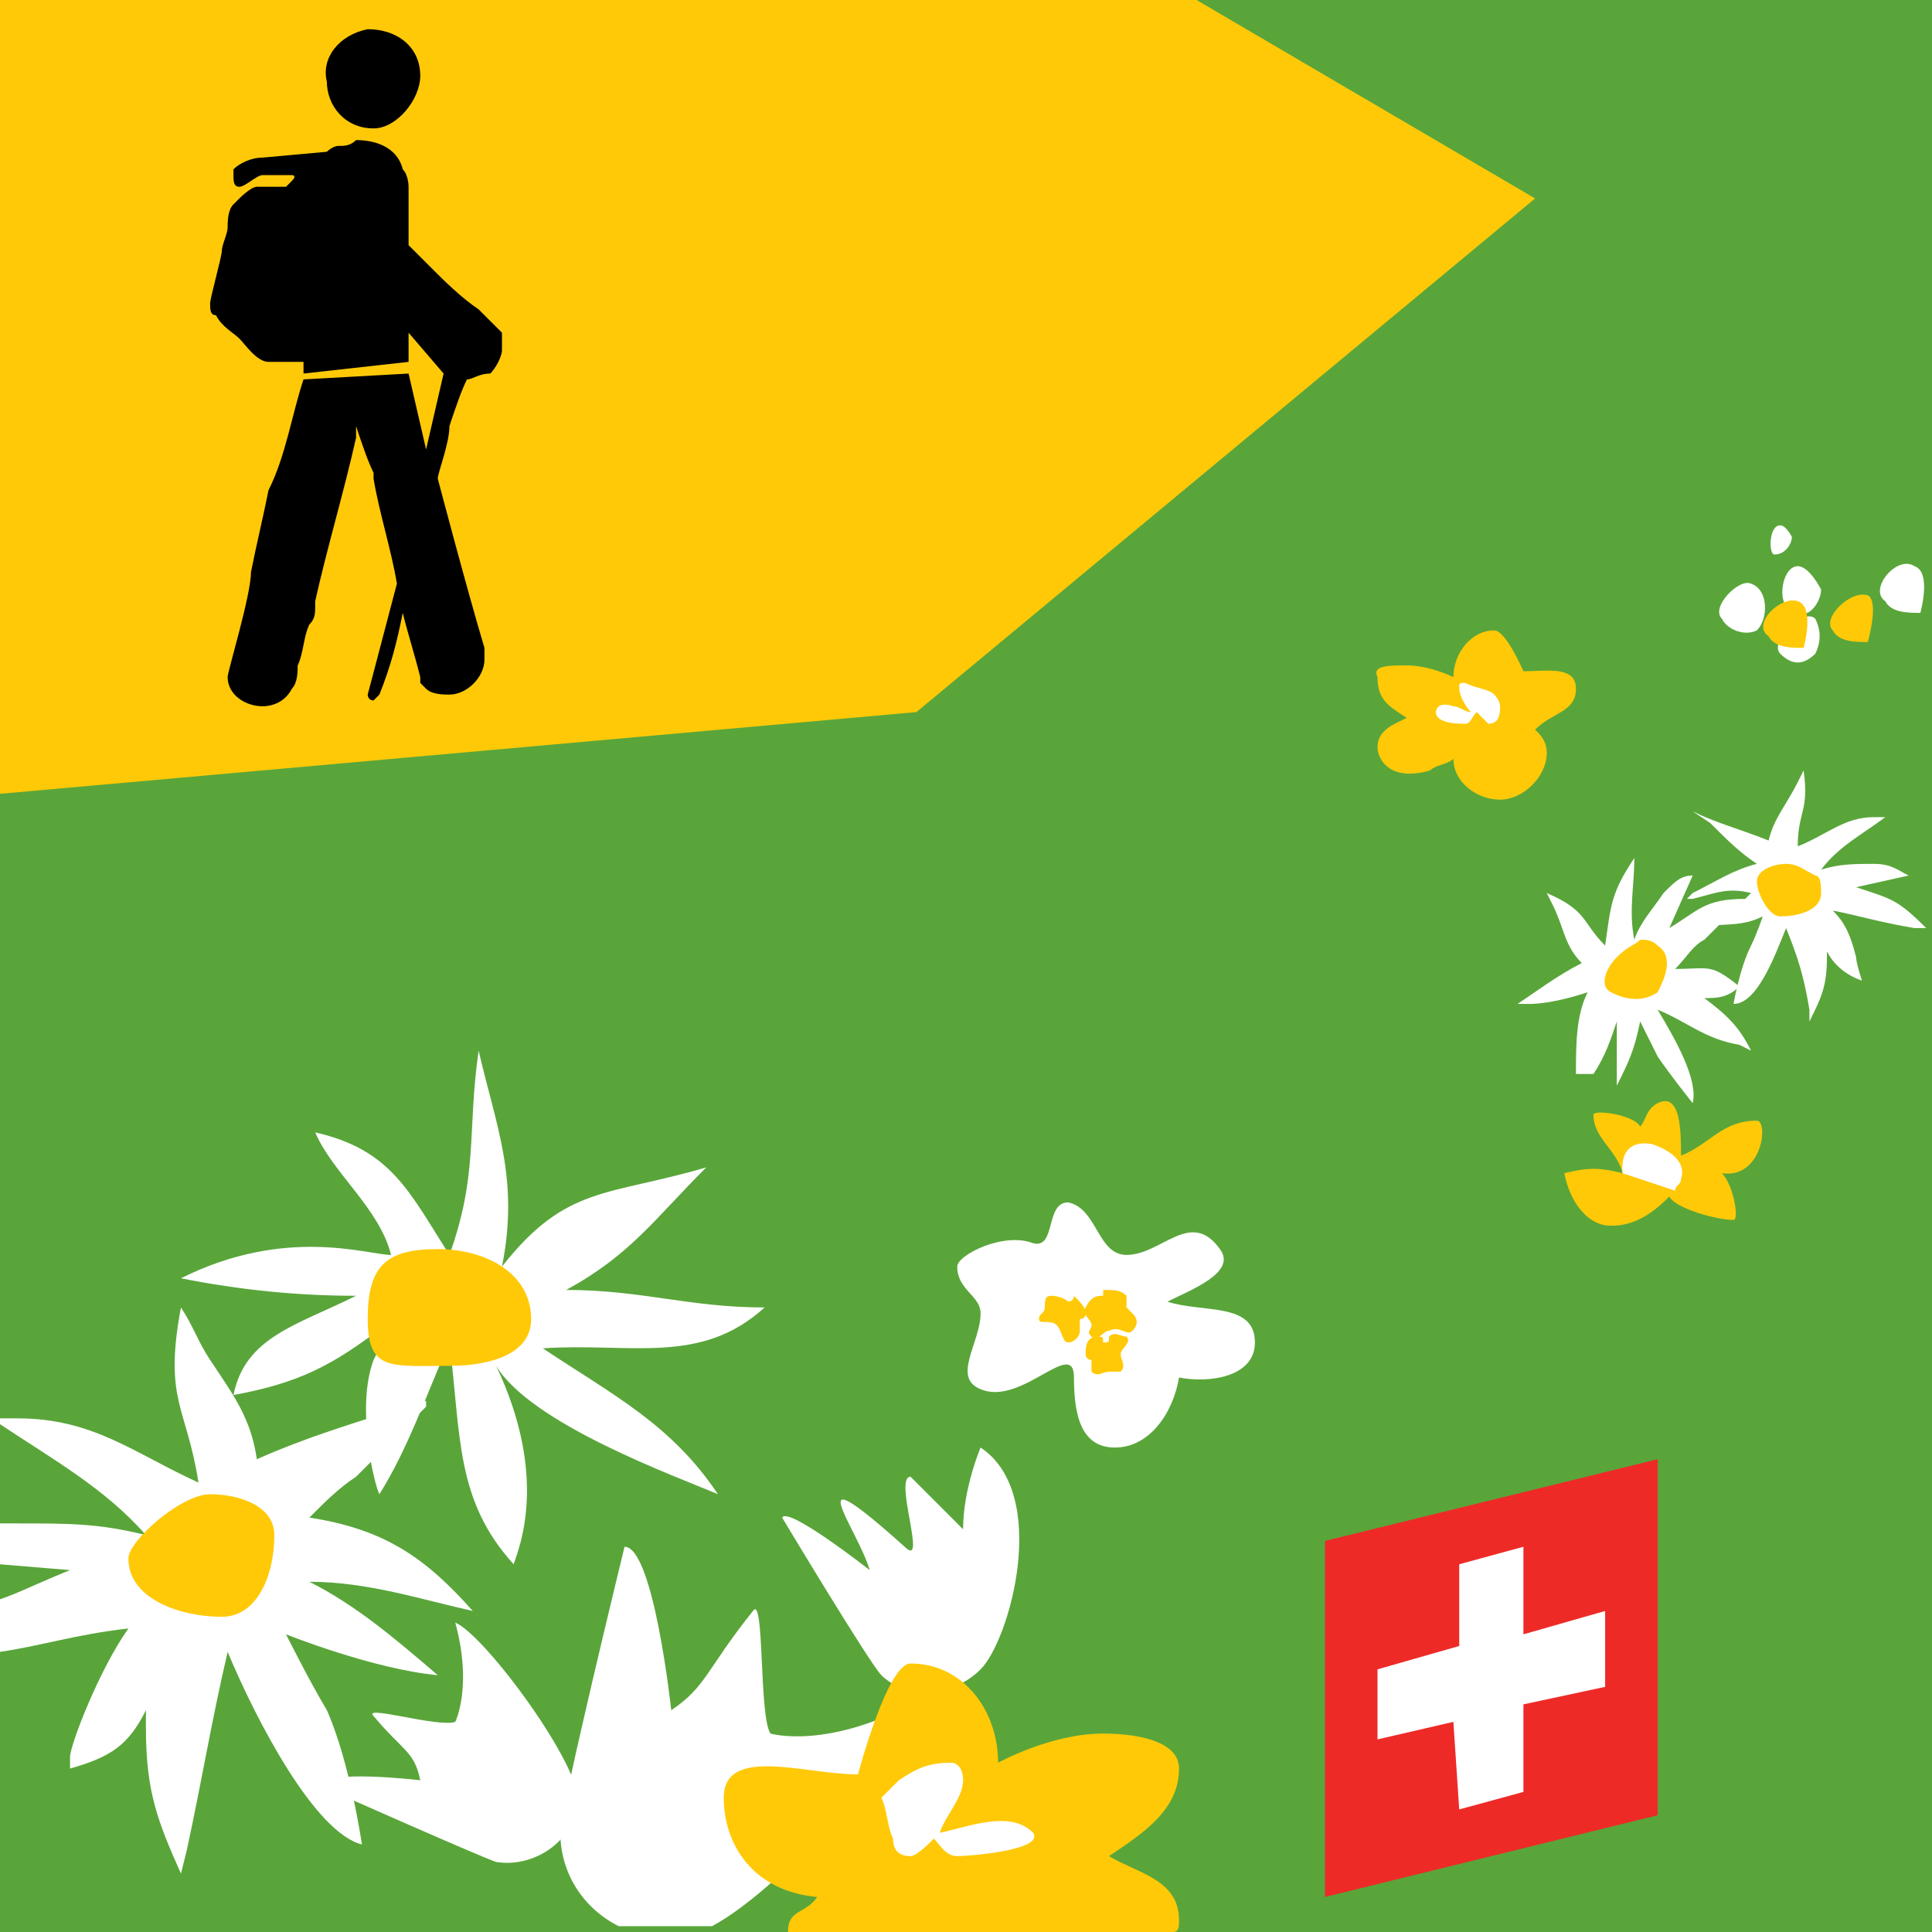 <?xml version="1.0" encoding="utf-8"?>
<!-- Generator: Adobe Illustrator 22.1.0, SVG Export Plug-In . SVG Version: 6.00 Build 0)  -->
<svg version="1.1" id="Layer_1" xmlns="http://www.w3.org/2000/svg" xmlns:xlink="http://www.w3.org/1999/xlink" x="0px" y="0px"
	 viewBox="0 0 33.1 33.1" style="enable-background:new 0 0 33.1 33.1;" xml:space="preserve">
<rect x="0" y="0" width="33.1" height="33.1" fill="#333333" stroke="none"/>
<style type="text/css">
	.st0{fill:#FFC907;}
	.st1{fill:#59A53A;}
	.st2{fill:#EE2A27;}
	.st3{fill:#FFFFFF;}
</style>
<path class="st0" d="M30.1,15.1c0-0.2,0.3-0.3,0.5-0.3c0.2,0,0.3,0.2,0.6,0.2c0,0.1,0,0.2,0,0.3c0,0.3-0.4,0.4-0.7,0.4
	C30.3,15.7,30.1,15.3,30.1,15.1"/>
<rect x="0" class="st1" width="33.1" height="33.1"/>
<polygon class="st0" points="20.5,0 26.3,3.4 15.7,12.2 0,13.6 0,0 "/>
<path d="M6.3,0.5c0.5,0,0.9,0.3,0.9,0.8c0,0.4-0.4,0.9-0.8,0.9c-0.5,0-0.8-0.4-0.8-0.8C5.5,1,5.8,0.6,6.3,0.5"/>
<path d="M6.1,2.4c0.3,0,0.7,0.1,0.8,0.5C7,3,7,3.2,7,3.2v1c0,0,0.3,0.3,0.4,0.4c0.2,0.2,0.5,0.5,0.8,0.7c0.1,0.1,0.3,0.3,0.4,0.4
	c0,0,0,0,0,0V6c0,0,0,0,0,0c0,0.1-0.1,0.3-0.2,0.4C8.2,6.4,8.1,6.5,8,6.5C7.9,6.7,7.8,7,7.7,7.3C7.7,7.6,7.5,8.1,7.5,8.2
	c0,0,0.5,1.9,0.8,2.9c0,0.1,0,0.2,0,0.2c0,0.3-0.3,0.6-0.6,0.6c-0.1,0-0.3,0-0.4-0.1c0,0-0.1-0.1-0.1-0.1c0,0,0-0.1,0-0.1
	c-0.1-0.4-0.2-0.7-0.3-1.1c-0.1,0.5-0.2,0.9-0.4,1.4c0,0-0.1,0.1-0.1,0.1c-0.1,0-0.1-0.1-0.1-0.1l0.5-1.9C6.7,9.4,6.5,8.8,6.4,8.2
	c0,0,0-0.1,0-0.1C6.3,7.9,6.2,7.6,6.1,7.3c0,0,0,0,0,0c0,0,0,0.1,0,0.2c-0.2,0.9-0.5,1.9-0.7,2.8c0,0,0,0.1,0,0.1
	c0,0.1,0,0.2-0.1,0.3c-0.1,0.2-0.1,0.5-0.2,0.7c0,0.1,0,0.3-0.1,0.4c-0.1,0.2-0.3,0.3-0.5,0.3c-0.3,0-0.6-0.2-0.6-0.5
	c0-0.1,0.4-1.4,0.4-1.8c0.1-0.5,0.2-0.9,0.3-1.4C4.9,7.8,5,7.1,5.2,6.5L7,6.4l0.3,1.3l0.3-1.3L7,5.7v0.5c0,0,0,0,0,0L5.2,6.4V6.2
	l0,0l-0.6,0c-0.2,0-0.4-0.3-0.5-0.4C4,5.7,3.8,5.6,3.7,5.4C3.6,5.4,3.6,5.3,3.6,5.2c0-0.1,0.2-0.8,0.2-0.9c0-0.1,0.1-0.3,0.1-0.4
	c0-0.1,0-0.3,0.1-0.4c0,0,0.1-0.1,0.1-0.1c0,0,0.2-0.2,0.3-0.2l0.5,0c0,0,0.1-0.1,0.1-0.1C5.1,3,5,3,5,3L4.5,3
	C4.4,3,4.2,3.2,4.1,3.2C4,3.2,4,3.1,4,3C4,3,4,3,4,2.9c0.1-0.1,0.3-0.2,0.5-0.2l1.1-0.1c0,0,0.1-0.1,0.2-0.1C5.9,2.5,6,2.5,6.1,2.4"
	/>
<polygon class="st2" points="22.7,26.4 28.4,25 28.4,31.1 22.7,32.5 "/>
<polygon class="st3" points="25,26.8 26.1,26.5 26.1,28 27.5,27.6 27.5,28.9 26.1,29.2 26.1,30.7 25,31 24.9,29.5 23.6,29.8 
	23.6,28.6 25,28.2 "/>
<path class="st3" d="M8.6,21.7c1.1-1.4,1.8-1.2,3.5-1.7c-0.9,0.9-1.3,1.5-2.4,2.1c1.3,0,2.1,0.3,3.4,0.3c-1.1,1-2.3,0.6-3.8,0.7
	c1.2,0.8,2.2,1.3,3,2.5c-0.7-0.3-3.2-1.2-3.8-2.2c0.9,1.9,0.4,3.1,0.3,3.4c-1-1.1-0.9-2.2-1.1-3.8c-0.4,0.9-0.7,1.8-1.2,2.6
	c-0.1-0.2-0.4-1.5-0.1-2.3c0.1-0.2,0.2-0.4,0.2-0.6c-0.9,0.7-1.5,1-2.6,1.2c0.2-1,1.1-1.2,2.1-1.7c-1,0-2-0.1-3-0.3
	c1.8-0.9,3.2-0.4,3.6-0.4c-0.2-0.8-1-1.4-1.3-2.1c1.3,0.3,1.6,1,2.3,2.1c0.5-1.4,0.3-2.1,0.5-3.5C8.5,19.3,8.9,20.2,8.6,21.7"/>
<path class="st0" d="M7.7,23.4c-1,0-1.4,0.1-1.4-0.8s0.3-1.2,1.2-1.2c0.8,0,1.6,0.4,1.6,1.2C9.1,23.2,8.4,23.4,7.7,23.4"/>
<path class="st3" d="M4.4,25c0.9-0.4,1.9-0.7,2.9-1c0,0,0,0,0,0.1c-0.4,0.4-0.8,0.8-1.2,1.2c-0.3,0.2-0.5,0.4-0.8,0.7
	c1.3,0.2,2,0.7,2.8,1.6c-0.9-0.2-1.8-0.5-2.8-0.5c0.8,0.4,1.5,1,2.2,1.6c-1.1-0.1-2.6-0.7-2.6-0.7s0.4,0.8,0.7,1.3
	c0.4,0.9,0.6,2.3,0.6,2.3c-0.8-0.2-1.8-2.1-2.3-3.3c-0.3,1.3-0.4,2-0.7,3.4l-0.1,0.4c-0.4-0.9-0.6-1.4-0.6-2.5c0-0.1,0-0.2,0-0.3
	c-0.3,0.6-0.6,0.8-1.3,1v-0.2c0-0.2,0.5-1.5,1-2.2c-0.9,0.1-1.5,0.3-2.2,0.4v-0.9c0.3-0.1,0.7-0.3,1.2-0.5L0,26.8v-0.7
	c0.1,0,0.2,0,0.3,0c0.9,0,1.4,0,2.2,0.2C1.8,25.5,0.9,25,0,24.4v-0.1h0.3c1.3,0,2,0.6,3.1,1.1c-0.2-1.3-0.6-1.4-0.3-3
	c0.2,0.3,0.3,0.6,0.5,0.9C4,23.9,4.3,24.3,4.4,25"/>
<path class="st0" d="M4.7,26.3c0,0.7-0.3,1.4-0.9,1.4c-0.7,0-1.6-0.3-1.6-1c0-0.3,0.9-1.1,1.4-1.1C4.1,25.6,4.7,25.8,4.7,26.3"/>
<path class="st3" d="M11.5,29.3c0.6-0.4,0.6-0.7,1.4-1.7c0.2-0.3,0.1,1.8,0.3,2.1c0,0,1,0.3,2.6-0.6c-0.2,0.7-2.3,3.2-3.6,3.9h-1.6
	c-0.6-0.3-1-0.9-1-1.6c0-0.4,1.1-4.9,1.1-4.9C11.2,26.5,11.5,29.3,11.5,29.3"/>
<path class="st3" d="M19.3,21.5c0.6,0,1.1-0.8,1.6-0.1c0.3,0.4-0.5,0.7-0.9,0.9c0.6,0.2,1.5,0,1.5,0.7c0,0.6-0.8,0.7-1.3,0.6
	c-0.1,0.6-0.5,1.2-1.1,1.2c-0.6,0-0.7-0.6-0.7-1.2c0-0.7-0.9,0.5-1.6,0.2c-0.5-0.2,0-0.8,0-1.3c0-0.3-0.4-0.4-0.4-0.8
	c0-0.2,0.8-0.6,1.3-0.4c0.4,0.1,0.2-0.7,0.6-0.7C18.8,20.7,18.8,21.5,19.3,21.5"/>
<path class="st0" d="M18.3,22.3c0,0,0.1,0,0.1-0.1c0.1,0.1,0.2,0.2,0.2,0.3c0,0.1-0.1,0.1-0.1,0.1c0,0.1,0,0.1,0,0.2
	c0,0.1-0.1,0.2-0.2,0.2c-0.1,0-0.1-0.2-0.2-0.3c-0.1-0.1-0.3,0-0.3-0.1c0-0.1,0.1-0.1,0.1-0.2c0-0.1,0-0.2,0.1-0.2
	C18.2,22.2,18.3,22.3,18.3,22.3"/>
<path class="st0" d="M18.9,22.2c0,0,0-0.1,0-0.1c0.2,0,0.3,0,0.4,0.1c0,0,0,0.1,0,0.2c0,0,0.1,0.1,0.1,0.1c0.1,0.1,0.1,0.2,0,0.3
	c-0.1,0.1-0.2-0.1-0.4,0c-0.1,0-0.2,0.2-0.3,0.1c-0.1-0.1,0-0.1,0-0.2c0-0.1-0.2-0.2-0.1-0.3C18.7,22.2,18.8,22.2,18.9,22.2"/>
<path class="st0" d="M18.7,23.3c0,0-0.1,0-0.1-0.1c0-0.1,0-0.3,0.2-0.3c0.1,0,0.1,0,0.1,0.1c0.1,0,0.1,0,0.1-0.1
	c0.1-0.1,0.2,0,0.3,0c0.1,0.1-0.1,0.2-0.1,0.3c0,0.1,0.1,0.2,0,0.3c-0.1,0-0.1,0-0.2,0c-0.1,0-0.2,0.1-0.3,0
	C18.7,23.5,18.7,23.4,18.7,23.3"/>
<path class="st3" d="M7.2,30.5C7.1,30,6.9,30,6.4,29.4c-0.2-0.2,1.1,0.2,1.4,0.1c0,0,0.3-0.6,0-1.7c0.5,0.2,2.2,2.5,2.1,3.1
	c-0.1,0.7-0.8,1.1-1.4,1c-0.3-0.1-3-1.3-3-1.3C5.5,30.3,7.2,30.5,7.2,30.5"/>
<path class="st3" d="M14.9,26.9c-0.2-0.7-1.3-2.1,0.6-0.4c0.4,0.4-0.2-1.2,0.1-1.2c0,0,0.6,0.6,0.9,0.9c0-0.7,0.3-1.4,0.3-1.4
	c1.2,0.8,0.5,3.3,0,3.8c-0.5,0.5-1.3,0.5-1.7,0.1c-0.2-0.2-1.7-2.7-1.7-2.7C13.5,25.8,14.9,26.9,14.9,26.9"/>
<path class="st0" d="M20.2,32.9c0,0.1,0,0.2-0.1,0.2h-6.6l0,0c0-0.4,0.3-0.3,0.5-0.6c-1.1-0.1-1.6-0.9-1.6-1.7
	c0-0.9,1.4-0.4,2.3-0.4c0,0,0.5-1.9,0.9-1.9c0.9,0,1.5,0.8,1.5,1.7c0,0,0.9-0.5,1.8-0.5c0.5,0,1.3,0.1,1.3,0.6
	c0,0.7-0.6,1.1-1.2,1.5C19.5,32.1,20.2,32.2,20.2,32.9"/>
<path class="st3" d="M15.4,30.5c0.3-0.2,0.5-0.3,0.9-0.3c0.1,0,0.2,0.1,0.2,0.3c0,0.3-0.3,0.6-0.4,0.9c0.5-0.1,1.2-0.4,1.6,0
	c0.2,0.3-1.1,0.4-1.3,0.4c-0.2,0-0.3-0.2-0.4-0.3c-0.1,0.1-0.3,0.3-0.4,0.3c-0.2,0-0.3-0.1-0.3-0.3c-0.1-0.2-0.1-0.5-0.2-0.7
	C15.3,30.6,15.3,30.6,15.4,30.5"/>
<path class="st0" d="M24.1,11.4c0.4,0,0.8,0.2,0.8,0.2c0-0.4,0.3-0.8,0.7-0.8c0.2,0,0.5,0.7,0.5,0.7c0.4,0,0.9-0.1,0.9,0.3
	c0,0.4-0.4,0.4-0.7,0.7c0.1,0.1,0.2,0.2,0.2,0.4c0,0.4-0.4,0.8-0.8,0.8c-0.4,0-0.8-0.3-0.8-0.7c-0.1,0.1-0.3,0.1-0.4,0.2
	c-0.7,0.2-0.9-0.2-0.9-0.4c0-0.3,0.3-0.4,0.5-0.5c-0.3-0.2-0.5-0.3-0.5-0.7C23.5,11.4,23.8,11.4,24.1,11.4"/>
<path class="st3" d="M25.6,11.9C25.6,12,25.6,12,25.6,11.9c0.1,0.1,0.1,0.2,0.1,0.2c0,0.1,0,0.3-0.2,0.3c0,0-0.1-0.1-0.2-0.2
	c-0.1,0.1-0.1,0.2-0.2,0.2c-0.1,0-0.5,0-0.5-0.2c0,0,0-0.2,0.3-0.1c0.1,0,0.2,0.1,0.3,0.1c-0.1-0.1-0.2-0.3-0.2-0.4
	c0-0.1,0-0.1,0.1-0.1C25.3,11.8,25.5,11.8,25.6,11.9"/>
<path class="st3" d="M30.3,14.4c0.1-0.4,0.3-0.6,0.5-1l0.1-0.2c0.1,0.7-0.1,0.7-0.1,1.3c0.5-0.2,0.8-0.5,1.3-0.5h0.2
	c-0.4,0.3-0.8,0.5-1.1,0.9c0.3-0.1,0.6-0.1,0.9-0.1c0.3,0,0.4,0.1,0.6,0.2l-0.9,0.2c0.6,0.2,0.7,0.2,1.2,0.7l-0.2,0
	c-0.6-0.1-0.9-0.2-1.4-0.3c0.2,0.2,0.3,0.4,0.4,0.8c0,0.1,0.1,0.4,0.1,0.4c-0.3-0.1-0.5-0.3-0.6-0.5l0,0c0,0,0,0.1,0,0.1
	c0,0.5-0.1,0.7-0.3,1.1l0-0.2c-0.1-0.6-0.2-0.9-0.4-1.4c-0.2,0.5-0.5,1.3-0.9,1.3c0,0,0.1-0.6,0.3-1c0.1-0.2,0.2-0.5,0.2-0.5
	c-0.4,0.2-0.7,0.1-1.2,0.2l0.3-0.1c0.3-0.1,0.5-0.3,0.7-0.5c-0.4-0.1-0.6,0-1,0.1l-0.1,0l0.1-0.1c0.4-0.2,0.7-0.4,1.1-0.5
	c-0.3-0.2-0.5-0.4-0.8-0.7L29,13.9C29.4,14.1,29.8,14.2,30.3,14.4"/>
<path class="st0" d="M30.1,15.1c0-0.2,0.3-0.3,0.5-0.3c0.2,0,0.3,0.1,0.5,0.2c0.1,0,0.1,0.2,0.1,0.3c0,0.3-0.4,0.4-0.7,0.4
	C30.3,15.7,30.1,15.3,30.1,15.1"/>
<path class="st0" d="M28.8,19.8c0.5-0.2,0.7-0.6,1.3-0.6c0.2,0,0.1,1-0.6,0.9c0.2,0.2,0.3,0.8,0.2,0.8c-0.3,0-1-0.2-1.1-0.4
	c-0.3,0.3-0.6,0.5-1,0.5c-0.4,0-0.7-0.4-0.8-0.9c0.4-0.1,0.6-0.1,1,0c-0.1-0.4-0.5-0.6-0.5-1c0-0.1,0.7,0,0.8,0.2
	c0.1-0.1,0.1-0.3,0.3-0.4C28.8,18.7,28.8,19.4,28.8,19.8"/>
<path class="st3" d="M27.8,20.1c0,0-0.1-0.6,0.5-0.5c0.3,0.1,0.6,0.3,0.5,0.6c0,0.1-0.1,0.1-0.1,0.2L27.8,20.1z"/>
<path class="st3" d="M27.1,16.5c-0.3-0.3-0.3-0.6-0.5-1l-0.1-0.2c0.7,0.3,0.6,0.5,1,0.9c0.1-0.7,0.1-0.9,0.5-1.5
	c0,0.5-0.1,0.9,0,1.4c0.1-0.3,0.3-0.5,0.5-0.8c0.2-0.2,0.3-0.3,0.5-0.3l-0.4,0.9c0.5-0.3,0.6-0.5,1.3-0.5c-0.2,0.2-0.5,0.5-0.7,0.7
	c-0.2,0.1-0.3,0.3-0.5,0.5c0.6,0,0.6-0.1,1.1,0.3c-0.2,0.2-0.4,0.2-0.6,0.2l0,0c0.4,0.3,0.6,0.5,0.8,0.9l-0.2-0.1
	c-0.6-0.1-0.9-0.4-1.4-0.6c0.3,0.5,0.7,1.2,0.6,1.6c0,0-0.4-0.5-0.6-0.8c-0.1-0.2-0.3-0.6-0.3-0.6c-0.1,0.5-0.2,0.7-0.4,1.1
	c0,0,0-0.4,0-0.7c0-0.1,0-0.3,0-0.4c-0.1,0.3-0.2,0.6-0.4,0.9L27,18.4c0-0.5,0-1,0.2-1.4c-0.3,0.1-0.7,0.2-1,0.2l-0.2,0
	C26.3,17,26.7,16.7,27.1,16.5"/>
<path class="st0" d="M27.6,17c-0.2-0.1-0.1-0.4,0.1-0.6c0.2-0.2,0.3-0.2,0.4-0.3c0.1,0,0.2,0,0.3,0.1c0.3,0.2,0.1,0.6,0,0.8
	C28.1,17.2,27.8,17.1,27.6,17"/>
<path class="st3" d="M32.8,9.7c0.3,0.1,0.1,0.8,0.1,0.8c-0.2,0-0.5,0-0.6-0.2C32,10.1,32.5,9.5,32.8,9.7"/>
<path class="st3" d="M31.1,10.6c0.1,0.2,0.1,0.4,0,0.6c-0.2,0.2-0.4,0.2-0.6,0C30.3,11,30.9,10.4,31.1,10.6"/>
<path class="st3" d="M30,10c0.3,0.1,0.3,0.6,0.1,0.8c-0.2,0.1-0.5,0-0.6-0.2C29.3,10.4,29.8,9.9,30,10"/>
<path class="st3" d="M30.8,9.7c0.2,0,0.4,0.4,0.4,0.4c0,0.2-0.2,0.5-0.4,0.4C30.4,10.5,30.5,9.7,30.8,9.7"/>
<path class="st3" d="M30.5,9c0.1,0,0.2,0.2,0.2,0.2c0,0.1-0.1,0.3-0.3,0.3C30.3,9.5,30.3,9,30.5,9"/>
<path class="st0" d="M30.8,10.3c0.3,0.1,0.1,0.8,0.1,0.8c-0.2,0-0.5,0-0.6-0.2C30,10.7,30.5,10.2,30.8,10.3"/>
<path class="st0" d="M32,10.2C32.2,10.3,32,11,32,11c-0.2,0-0.5,0-0.6-0.2C31.2,10.6,31.7,10.1,32,10.2"/>
</svg>
